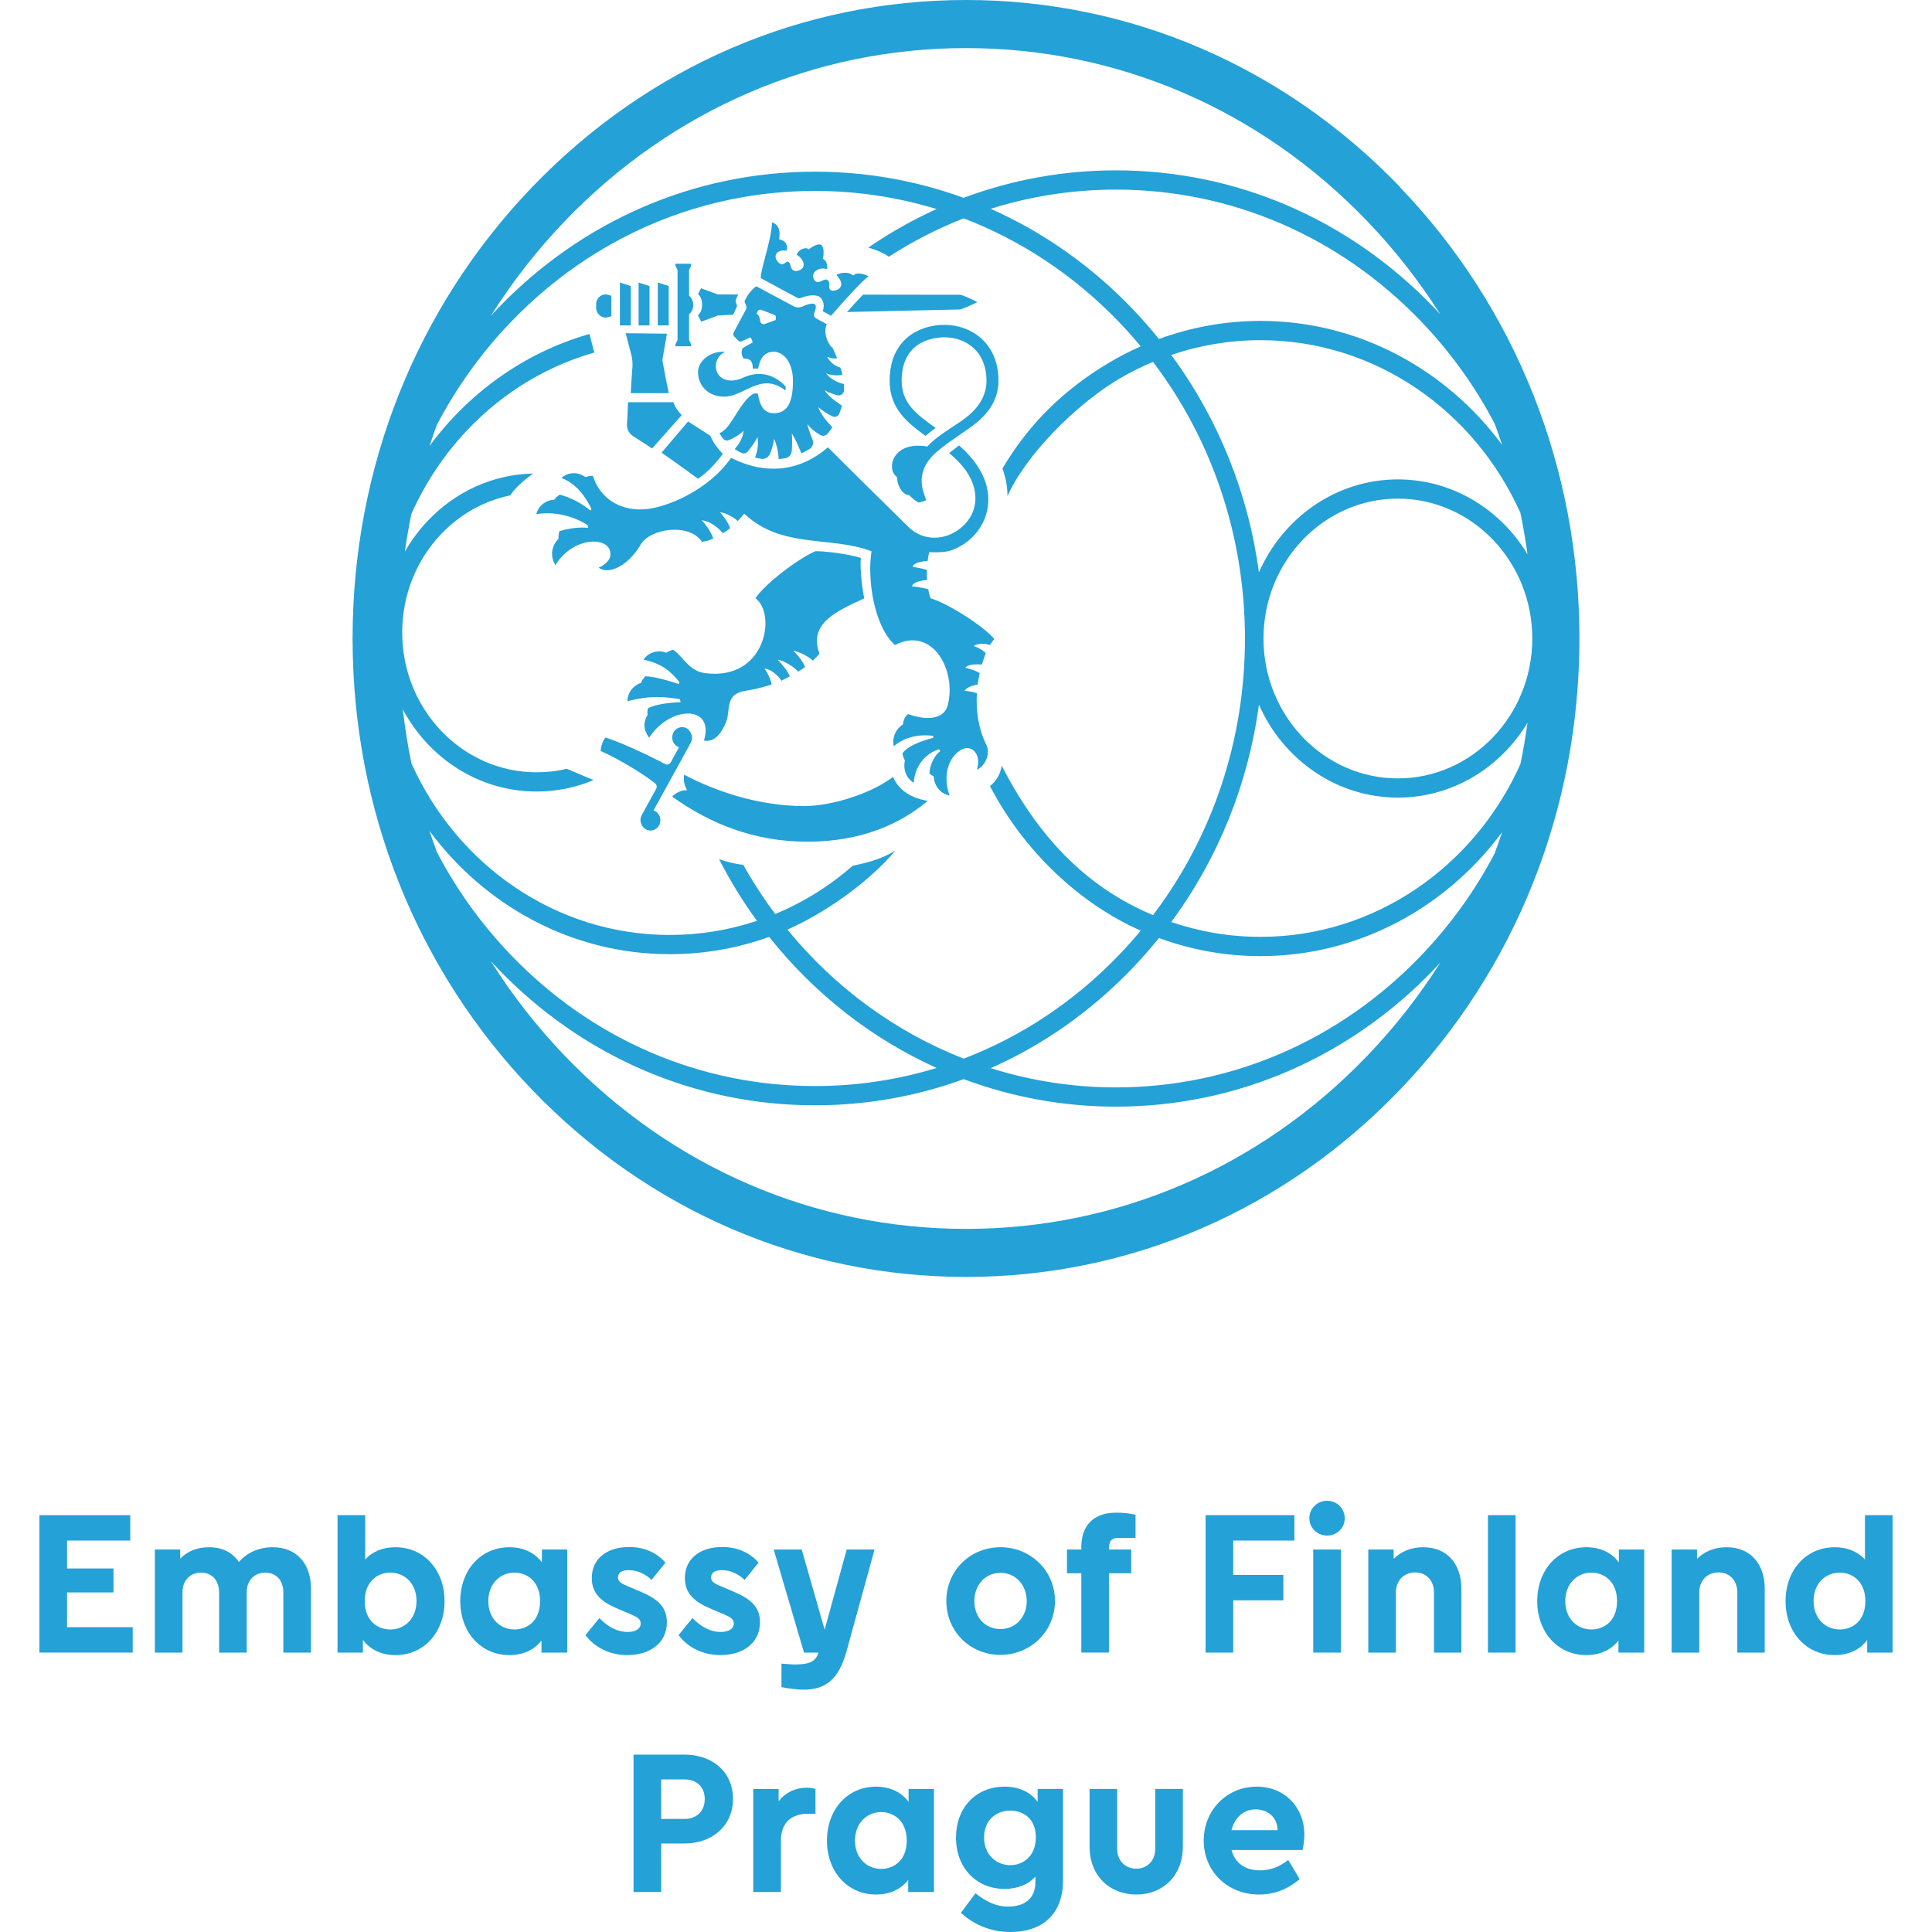 <?xml version="1.0" encoding="UTF-8"?><svg id="Layer_1" xmlns="http://www.w3.org/2000/svg" xmlns:xlink="http://www.w3.org/1999/xlink" viewBox="0 0 150 150"><defs><clipPath id="clippath"><rect x="3.061" width="143.879" height="150" fill="none"/></clipPath><clipPath id="clippath-1"><rect x="3.061" width="143.879" height="150" fill="none"/></clipPath><clipPath id="clippath-2"><rect x="3.061" width="143.879" height="150" fill="none"/></clipPath><clipPath id="clippath-3"><rect x="3.061" width="143.879" height="150" fill="none"/></clipPath></defs><g clip-path="url(#clippath)"><path d="m69.332,60.323c-1.774,1.337-4.81,2.26-6.897,2.26-4.285,0-7.913-1.686-9.313-2.435,0,0-.148.579.224,1.206-.701-.03-1.159.494-1.159.494,2.931,2.101,6.383,3.502,10.488,3.502s7.159-1.321,9.353-3.174c-1.404-.223-2.267-.898-2.696-1.853m-18.589,2.592l.633-1.152.041-.075.164-.297.989-1.798,1.071-1.95-.003-.003c.097-.184.145-.404.021-.687-.1-.235-.296-.431-.537-.483-.431-.094-.847.202-.922.65-.065.397.162.774.52.896l-.641,1.167c-.091.164-.289.226-.45.137-.69-.381-3.227-1.634-4.619-2.055-.191.183-.378.744-.374,1.04,1.677.749,3.527,1.941,4.231,2.518.124.102.154.281.076.423l-1.114,2.027h.003c-.079.141-.126.308-.097.502.062.426.409.75.854.703.272-.03.518-.221.622-.485.18-.458-.057-.933-.467-1.076m7.161-38.867c-.148.291-.699,1.284-.943,1.766-.056.108-.033.242.054.326l.345.337c.052.049.126.062.189.033.197-.092.615-.283.712-.323.057.051.161.283.172.402-.162.087-.669.351-.815.49-.07.316-.046.507.105.75.555,0,.72.232.72.784h.416c.143-.747.443-1.305,1.219-1.305.725,0,1.485.774,1.485,2.267,0,1.694-.445,2.505-1.493,2.505-.822,0-1.105-.701-1.233-1.526-.094,0-.281-.008-.312-.008-1.125.628-1.771,2.818-2.674,3.076.081.151.175.291.28.424.108.137.285.188.445.126.385-.151.874-.439,1.146-.733-.029.528-.304.978-.682,1.427.172.111.351.21.536.297.156.073.342.035.458-.094.269-.3.579-.76.782-1.14.064.553.016,1.079-.2,1.597.161.038.323.07.482.092.262.04.531-.089.655-.334.183-.37.28-.846.358-1.222.194.513.316.985.339,1.58.18-.017.356-.041.528-.072.27-.049.472-.281.491-.563.033-.448.041-.984.003-1.364.353.561.615,1.253.749,1.551.197-.086.423-.21.633-.34.242-.148.337-.461.226-.73-.161-.388-.297-.769-.409-1.21.286.369.671.66,1.025.862.192.106.428.052.569-.121.129-.157.248-.319.358-.488-.37-.361-.954-1.068-1.097-1.575.232.235.717.555,1.13.739.202.089.428-.016.509-.227.078-.202.143-.407.197-.615-.389-.261-1.127-.768-1.332-1.197.197.14.612.297.985.394.253.067.504-.126.51-.397.003-.159,0-.318-.011-.478-.518-.103-1.116-.44-1.377-.83.297.149,1.003.216,1.267.092-.043-.184-.097-.366-.162-.54-.47-.119-.807-.436-1.028-.834.356.143.649.154.779.105l-.327-.761c-.464-.389-.757-1.283-.478-1.872,0,0-.518-.28-.844-.466-.137-.076-.192-.248-.132-.396.216-.515.289-1.06-.923-.509-.173.079-.443.095-.637-.006-1.345-.722-2.748-1.466-2.942-1.574-.399.316-.709.685-.912,1.192.067.205.232.389.11.634m.892.154c.046-.13.186-.196.312-.146l1.019.396c.068.027.111.099.105.173l-.016.221-.869.319c-.149.033-.297-.065-.329-.221l-.037-.208c-.024-.134-.092-.256-.194-.342l-.046-.04.056-.153Zm13.446,22.253c-.078-.208-.138-.447-.183-.703-.28-.105-1.008-.207-1.26-.238.081-.334.793-.458,1.175-.491-.016-.259-.019-.521-.013-.777-.257-.086-.893-.208-1.114-.235.081-.345.769-.432,1.164-.459.033-.264.078-.499.135-.691.122.011.246.019.369.019.537,0,1.009-.01,1.548-.234,1.577-.656,2.664-2.149,2.664-3.864,0-1.785-1.164-3.231-2.273-4.201l-.768.594c1.049.871,2.039,2.035,2.039,3.532,0,1.195-.788,2.295-2.009,2.804-.898.372-2.092.372-3.095-.504-2.157-2.112-5.948-5.865-6.348-6.277-2.108,1.83-4.78,2.211-7.517.814-1.758,2.529-5.037,3.894-6.76,3.999-1.915.119-3.437-.893-3.972-2.597-.165-.01-.375.022-.583.095-.531-.401-1.299-.432-1.861.068,1.165.431,1.871,1.45,2.333,2.395-.032.056-.045.092-.076.137-.749-.614-1.555-1.022-2.384-1.237-.184.126-.321.223-.424.394-.614.017-1.206.423-1.402,1.117,1.944-.305,3.476.51,3.996.863.024.081.025.164.019.21-.434-.068-1.372-.025-2.216.256-.059.173-.079.378-.068.588-.526.494-.687,1.356-.24,2.041,1.432-2.372,4.575-2.271,4.246-.626-.145.38-.474.634-.893.827.779.585,2.294-.138,3.271-1.804.734-1.246,3.754-1.698,4.762-.202.304-.038.598-.132.865-.258-.079-.316-.531-1.081-.912-1.419.698.067,1.346.614,1.648,1,.227-.118.372-.213.571-.383-.076-.326-.475-.903-.774-1.232.399.016,1.116.415,1.367.677.138-.148.399-.436.505-.58,2.906,2.769,6.714,1.709,9.885,2.926-.345,2.106.168,5.795,1.818,7.282,2.888-1.5,4.802,1.919,4.101,4.665-.25.974-1.365,1.294-3.09.695-.224.172-.362.478-.391.807-.531.326-.862.981-.709,1.688.825-.709,1.919-.946,3.057-.811,0,.064.003.162.003.162,0,0-1.871.432-2.381,1.194-.002.157.07.361.186.561-.156.634.067,1.357.679,1.736.173-2.159,1.961-2.605,1.961-2.605,0,0,.056.079.108.134-.445.319-.828,1.09-.846,1.744.078.083.197.159.334.23.027.688.49,1.338,1.222,1.481-.569-1.688.037-2.793.501-3.243.464-.453,1.038-.647,1.488-.132.285.38.285.858.149,1.378.714-.374,1.03-1.311.734-1.909-.65-1.315-.823-2.739-.745-4.036-.207-.081-.671-.173-.958-.18.127-.275.725-.466,1.02-.483.037-.283.095-.636.153-.9-.23-.154-.758-.345-1.111-.412.202-.3.92-.28,1.288-.25.091-.304.194-.633.297-.882-.129-.175-.598-.453-.928-.553.262-.242.912-.2,1.257-.083.118-.199.234-.356.34-.463-.898-1.065-3.683-2.799-4.951-3.162m-22.15,6.058c-.153.173-.264.302-.324.502-.575.181-1.04.715-1.068,1.424,1.696-.407,2.535-.388,4.05-.164.084.129.078.245.078.245,0,0-1.575.014-2.524.459-.056.164-.06.362-.035.528-.372.61-.312,1.205.124,1.768,1.596-2.497,5.112-2.58,4.25.227.833.161,1.375-.596,1.725-1.451.351-.857-.134-2.154,1.456-2.407.647-.102,1.253-.235,2.073-.494-.021-.292-.321-.951-.558-1.237.459,0,1.095.558,1.31.936.207-.091.455-.223.66-.331-.078-.299-.647-1.017-.933-1.291.478.048,1.308.582,1.586.925.181-.114.359-.237.532-.366-.087-.289-.547-.947-.919-1.24.402-.006,1.243.466,1.52.745.181-.167.358-.34.518-.526-.69-1.912.502-2.89,2.546-3.872.102-.048.552-.245.933-.44-.159-.712-.353-2.324-.267-3.135-1.057-.323-2.71-.523-3.516-.523-1.302.542-3.912,2.513-4.668,3.656,1.663,1.191.804,6.474-3.963,5.805-1.213-.168-1.702-1.348-2.427-1.806-.159.032-.35.114-.534.232-.602-.245-1.343-.079-1.771.54,1.411.261,2.235,1,2.79,1.741-.017.06-.043.149-.043.149,0,0-1.744-.602-2.6-.602m3.317-19.783l-2.058,2.422c1.288.877,2.478,1.78,2.831,2.022.738-.49,1.454-1.272,1.919-1.928-.321-.332-.76-.895-.963-1.41-.593-.37-1.111-.725-1.728-1.106m-4.319-4.239c-.038.62-.106,1.326-.127,2.036h2.945c-.17-.788-.356-1.809-.494-2.553h-.006l.361-2.062-3.204-.037.429,1.642c.084.318.118.644.097.973m.477-3.22h.847v-3.057l-.847-.272v3.328Zm-1.451,0h.847v-3.057l-.847-.272v3.328Zm2.941,0h.849v-3.057l-.849-.272v3.328Zm18.003,4.304c0,2.089,1.27,3.184,2.786,4.273.207-.183.482-.396.785-.615-1.523-1.079-2.639-1.946-2.639-3.657,0-3.139,2.543-3.381,3.325-3.381,1.621,0,3.26,1.044,3.26,3.381,0,1.609-1.21,2.626-2.077,3.204-.868.579-1.874,1.187-2.526,1.901l-.013-.006c-.156-.04-.307-.054-.453-.054-2.205-.164-2.75,1.782-1.872,2.438.011.774.528,1.408.941,1.392.197.202.429.394.704.571.234-.025.618-.173.618-.173-.165-.545-.893-1.899.386-3.338.671-.755,1.93-1.529,3.138-2.394,1.386-.995,2.085-2.17,2.085-3.541,0-2.99-2.173-4.35-4.192-4.35-1.965,0-4.258,1.138-4.258,4.35m-20.392,3.352c-.025.362.14.709.431.909.354.243,1.105.704,1.518.987l2.306-2.594c-.248-.219-.563-.668-.647-.998h-3.529c-.021.545-.046,1.224-.079,1.696m4.982-6.177l-.162-.348v-2.001c.194-.146.324-.412.324-.717,0-.304-.13-.569-.324-.715v-2.001l.162-.348v-.138h-1.222v.138l.164.348v5.435l-.164.348v.138h1.222v-.138Zm-6.45-2.119l.254-.075v-1.586l-.254-.075c-.464-.137-.925.227-.925.728v.278c0,.502.461.865.925.73m18.556-.401c4.528-.106,8.676-.2,8.76-.2.145-.01.971-.367,1.353-.572-.386-.203-1.162-.567-1.351-.567-.135,0-3.514-.005-7.525-.01-.423.437-.874.941-1.237,1.349m-11.322.752l1.291-.482,1.186-.067s.289-.609.305-.676c-.005,0-.121-.393-.121-.393,0,0,.07-.262.216-.496-1.69-.002-.968-.002-1.588-.003l-1.305-.48-.232.445c.114.108.31.359.31.827,0,.434-.132.628-.313.839.064.124.251.485.251.485m1.771,5.818c1.61,0,2.869-1.965,4.761-.475l.032-.289c-.885-1-2.105-1.268-3.311-.707-1.184.548-2.124.025-2.124-.904,0-.377.216-.884.738-1.103-1.097-.095-2.117.671-2.117,1.567,0,1.1.827,1.912,2.022,1.912m4.308-8.413l1.378.742c.084.046.183.048.27.011.496-.21,1.253-.326,1.55-.01.175.186.31.547.175.97-.014.04.002.086.04.106l.585.312c.086-.094.237-.267.396-.447.914-1.038,1.917-2.159,2.511-2.612-.291-.181-.839-.315-1.098-.13l-.095.067-.092-.07c-.127-.092-.329-.146-.555-.146-.299,0-.544.091-.647.176.226.251.436.556.356.834-.051.183-.208.307-.467.369-.065.011-.113.016-.151.016-.102,0-.183-.03-.237-.092-.086-.097-.076-.223-.068-.335.013-.168.011-.277-.111-.388-.119-.106-.27-.035-.429.04-.111.054-.218.106-.332.106-.108,0-.254-.049-.339-.278-.059-.162-.043-.326.046-.461.145-.219.455-.318.696-.318.111,0,.211.019.294.056.014-.043.025-.111.022-.208-.008-.197-.084-.44-.237-.537l-.108-.067.033-.127c.037-.134.079-.649-.086-.876-.054-.073-.126-.108-.227-.108-.122,0-.35.056-.73.318l-.114.078-.095-.1c.011.011-.027,0-.092,0-.057,0-.52.014-.718.509.288.153.552.461.547.763-.003.111-.051.377-.442.474-.432.11-.528-.2-.574-.38-.035-.141-.065-.234-.159-.291-.094-.057-.132-.038-.226.04-.068.056-.154.129-.275.129-.165,0-.289-.138-.37-.242-.184-.243-.141-.432-.1-.525.105-.226.381-.307.587-.307.079,0,.153.011.216.033.037-.076.064-.203.041-.35-.024-.148-.114-.409-.466-.507l-.129-.035.011-.227c.024-.327.06-.857-.572-1.1-.013.745-.286,1.777-.531,2.699-.17.647-.38,1.44-.335,1.642l1.454.784Zm48.167-7.87C99.682,5.156,87.722,0,75,0s-24.68,5.156-33.677,14.519c-8.995,9.362-13.948,21.811-13.948,35.052s4.953,25.688,13.948,35.05c8.997,9.362,20.956,14.519,33.677,14.519s24.682-5.156,33.677-14.519c8.995-9.362,13.949-21.81,13.949-35.05s-4.954-25.69-13.949-35.052m-64.817,2.639c8.318-8.656,19.378-13.425,31.14-13.425s22.824,4.769,31.142,13.425c2.147,2.236,4.045,4.665,5.681,7.245-.165-.178-.331-.356-.499-.532-6.596-6.865-15.366-10.645-24.691-10.645-4.068,0-8.057.728-11.82,2.133-3.659-1.334-7.549-2.03-11.541-2.03-9.3,0-18.044,3.769-24.623,10.615-.184.194-.367.389-.548.587,1.653-2.627,3.576-5.098,5.76-7.372m-10.515,47.355c4.311,5.816,11.068,9.569,18.654,9.569,2.666,0,5.266-.461,7.717-1.343,3.526,4.439,7.989,7.911,13.001,10.176-3.03.925-6.202,1.405-9.446,1.405-8.917,0-17.302-3.615-23.607-10.178-2.3-2.394-4.222-5.078-5.737-7.971-.205-.548-.397-1.102-.582-1.658m27.789,7.66c2.683-1.176,6.177-3.513,8.386-6.142-1.17.734-2.378.985-3.319,1.186-1.818,1.59-3.847,2.847-6.015,3.746-.9-1.206-1.728-2.48-2.48-3.818-.831-.078-1.879-.437-1.879-.437.869,1.69,1.853,3.287,2.942,4.784-2.163.722-4.441,1.097-6.771,1.097-8.868,0-16.534-5.462-20.055-13.323-.285-1.381-.51-2.78-.671-4.196,2.025,3.802,5.918,6.382,10.381,6.382,1.531,0,3.02-.297,4.428-.887,0,0-1.44-.612-2.085-.881-.761.197-1.547.275-2.343.275-5.749,0-10.427-4.869-10.427-10.853,0-2.856,1.059-5.555,2.979-7.596,1.491-1.582,3.37-2.634,5.419-3.052.44-.765,1.769-1.696,1.769-1.696-3.112.07-6.029,1.386-8.211,3.702-.683.726-1.268,1.524-1.753,2.376.138-.989.312-1.968.51-2.941,2.681-6.007,7.795-10.702,14.202-12.528l-.378-1.44c-5.064,1.443-9.369,4.57-12.419,8.698.184-.556.377-1.111.582-1.659,1.515-2.891,3.437-5.574,5.737-7.97,6.306-6.563,14.69-10.178,23.607-10.178,3.244,0,6.417.482,9.445,1.407-1.836.83-3.608,1.828-5.299,2.99,0,0,1.014.275,1.588.714,1.85-1.195,3.797-2.192,5.814-2.982,4.478,1.713,8.585,4.433,12.061,8.049.587.612,1.148,1.241,1.686,1.89-.838.37-1.656.79-2.449,1.262-3.451,2.054-6.204,4.695-8.286,8.223,0,0,.428,1.103.383,2.159,1.421-3.227,5.373-7.156,8.615-9.086.866-.517,1.766-.966,2.691-1.354,4.625,6.099,7.138,13.589,7.138,21.479s-2.511,15.375-7.137,21.476c-4.714-1.982-8.626-5.508-11.753-11.615-.121,1.035-.906,1.596-.906,1.596,2.599,4.982,6.867,9.079,11.704,11.225-.539.647-1.102,1.278-1.686,1.888-3.475,3.616-7.582,6.334-12.058,8.049-5.279-2.068-9.996-5.504-13.687-10.019m36.609-17.461c1.877,4.252,6.007,7.212,10.788,7.212,4.239,0,7.963-2.325,10.065-5.814-.148,1.081-.332,2.154-.552,3.214-3.545,7.914-11.258,13.412-20.185,13.412-2.391,0-4.721-.401-6.924-1.151,3.642-4.937,5.973-10.716,6.808-16.873m.353-5.14c0-5.989,4.683-10.861,10.435-10.861s10.435,4.872,10.435,10.861-4.681,10.861-10.435,10.861-10.435-4.873-10.435-10.861m20.5-6.539c-2.101-3.489-5.826-5.814-10.065-5.814-4.781,0-8.911,2.96-10.788,7.212-.834-6.158-3.166-11.937-6.809-16.874,2.225-.757,4.563-1.148,6.925-1.148,8.927,0,16.641,5.497,20.185,13.411.219,1.06.404,2.133.552,3.214m-30.703,32.165c.733-.763,1.426-1.556,2.085-2.373,2.492.917,5.152,1.405,7.881,1.405,7.631,0,14.43-3.778,18.766-9.628-.186.56-.381,1.116-.588,1.667-1.516,2.883-3.435,5.558-5.73,7.946-6.325,6.582-14.733,10.208-23.676,10.208-3.344,0-6.611-.517-9.713-1.493,4.048-1.793,7.77-4.397,10.976-7.733m28.732-40.658c-4.336-5.851-11.134-9.626-18.766-9.626-2.696,0-5.361.482-7.881,1.404-.658-.817-1.353-1.609-2.085-2.373-3.208-3.336-6.929-5.94-10.979-7.735,3.125-.984,6.393-1.491,9.717-1.491,8.943,0,17.351,3.626,23.676,10.208,2.295,2.389,4.214,5.064,5.73,7.946.207.552.402,1.108.588,1.667m-10.484,47.444c-8.318,8.656-19.378,13.425-31.142,13.425s-22.822-4.769-31.14-13.425c-2.184-2.273-4.107-4.745-5.76-7.372.181.197.364.394.548.587,6.579,6.844,15.323,10.615,24.623,10.615,3.994,0,7.886-.696,11.546-2.033,3.729,1.392,7.717,2.136,11.815,2.136,9.326,0,18.095-3.78,24.691-10.645.168-.175.334-.353.499-.532-1.636,2.58-3.533,5.009-5.681,7.245" fill="#24a1d6"/></g><polygon points="3.061 117.637 3.061 128.305 10.304 128.305 10.304 126.334 5.205 126.334 5.205 123.635 8.81 123.635 8.81 121.776 5.205 121.776 5.205 119.608 10.113 119.608 10.113 117.637 3.061 117.637" fill="#24a1d6"/><g clip-path="url(#clippath-1)"><path d="m21.172,120.126c-1.111,0-2.033.453-2.621,1.148-.493-.726-1.27-1.148-2.335-1.148-.938,0-1.699.34-2.224.89v-.712h-1.969v8.002h2.144v-4.656c0-.954.588-1.551,1.445-1.551.842,0,1.399.598,1.399,1.551v4.656h2.144v-4.703c0-.89.588-1.504,1.445-1.504.842,0,1.399.598,1.399,1.551v4.656h2.144v-4.962c0-1.923-1.097-3.217-2.971-3.217" fill="#24a1d6"/><path d="m30.305,126.513c-.985,0-1.987-.664-1.987-2.2,0-1.52.985-2.216,1.987-2.216,1.111,0,2.033.842,2.033,2.2s-.906,2.216-2.033,2.216m.396-6.387c-.984,0-1.795.34-2.349.954v-3.444h-2.146v10.67h1.971v-.985c.539.744,1.445,1.181,2.524,1.181,2.224,0,3.813-1.779,3.813-4.188s-1.59-4.187-3.813-4.187" fill="#24a1d6"/><path d="m39.945,126.512c-1.111,0-2.033-.841-2.033-2.2s.922-2.214,2.033-2.214c.985,0,1.987.696,1.987,2.214,0,1.537-1.001,2.2-1.987,2.2m2.128-5.206c-.54-.745-1.429-1.179-2.524-1.179-2.225,0-3.813,1.777-3.813,4.185s1.588,4.188,3.813,4.188c1.063,0,1.938-.405,2.492-1.133v.939h2.001v-8.002h-1.969v1.001Z" fill="#24a1d6"/><path d="m51.776,125.946c0-1.245-.795-1.86-2.208-2.441l-.763-.323c-.572-.227-.825-.388-.825-.712,0-.388.334-.566.841-.566.636,0,1.256.275,1.763.76l1.081-1.342c-.715-.807-1.683-1.213-2.828-1.213-1.667,0-2.89.873-2.89,2.41,0,1.26.809,1.892,2.144,2.441l.841.354c.477.211.811.356.811.728,0,.453-.461.663-1.001.663-.841,0-1.572-.42-2.208-1.082l-1.079,1.326c.698.936,1.858,1.551,3.255,1.551,1.717,0,3.066-.906,3.066-2.554" fill="#24a1d6"/><path d="m56.796,123.505l-.763-.323c-.572-.227-.825-.389-.825-.712,0-.388.332-.566.841-.566.636,0,1.256.275,1.763.76l1.081-1.342c-.715-.809-1.683-1.213-2.828-1.213-1.667,0-2.891.873-2.891,2.41,0,1.26.811,1.892,2.146,2.441l.841.354c.477.21.811.356.811.728,0,.453-.461.663-1.001.663-.841,0-1.572-.42-2.208-1.082l-1.079,1.326c.698.936,1.858,1.551,3.255,1.551,1.717,0,3.066-.906,3.066-2.554,0-1.245-.795-1.86-2.208-2.441" fill="#24a1d6"/><path d="m63.548,128.306c-.207.679-.683.922-1.779.922-.318,0-.668-.032-1.097-.065v1.826c.572.114,1.256.196,1.733.196,1.763,0,2.731-.874,3.319-2.976l2.176-7.905h-2.16l-1.715,6.223-1.78-6.223h-2.174l2.351,8.002h1.127Z" fill="#24a1d6"/><path d="m77.682,122.115c1.16,0,2.033.938,2.033,2.198,0,1.245-.873,2.166-2.033,2.166-1.192,0-2.033-.904-2.033-2.166s.841-2.198,2.033-2.198m-.016,6.369c2.335,0,4.241-1.81,4.241-4.187,0-2.36-1.906-4.171-4.225-4.171-2.351,0-4.209,1.81-4.209,4.171,0,2.376,1.858,4.187,4.193,4.187" fill="#24a1d6"/><path d="m86.097,128.306v-6.159h1.731v-1.842h-1.731c0-.68.191-.906.795-.906h1.27v-1.795c-.381-.097-.954-.162-1.493-.162-1.748,0-2.716.971-2.716,2.685v.178h-1.113v1.842h1.113v6.159h2.144Z" fill="#24a1d6"/></g><polygon points="95.747 124.249 99.638 124.249 99.638 122.276 95.747 122.276 95.747 119.609 100.496 119.609 100.496 117.636 93.603 117.636 93.603 128.307 95.747 128.307 95.747 124.249" fill="#24a1d6"/><rect x="101.96" y="120.305" width="2.144" height="8.002" fill="#24a1d6"/><g clip-path="url(#clippath-2)"><path d="m103.04,116.521c-.763,0-1.381.582-1.381,1.357,0,.761.618,1.342,1.381,1.342.747,0,1.365-.58,1.365-1.342,0-.776-.618-1.357-1.365-1.357" fill="#24a1d6"/><path d="m110.505,120.126c-.97,0-1.763.356-2.303.906v-.728h-1.969v8.002h2.144v-4.672c0-.922.62-1.551,1.493-1.551s1.462.629,1.462,1.551v4.672h2.128v-4.962c0-1.923-1.113-3.217-2.955-3.217" fill="#24a1d6"/></g><rect x="115.524" y="117.636" width="2.144" height="10.67" fill="#24a1d6"/><g clip-path="url(#clippath-3)"><path d="m123.562,126.512c-1.113,0-2.035-.841-2.035-2.2s.922-2.214,2.035-2.214c.984,0,1.985.696,1.985,2.214,0,1.537-1.001,2.2-1.985,2.2m2.128-5.206c-.54-.745-1.429-1.179-2.526-1.179-2.225,0-3.813,1.777-3.813,4.185s1.588,4.188,3.813,4.188c1.065,0,1.938-.405,2.492-1.133v.939h2.003v-8.002h-1.969v1.001Z" fill="#24a1d6"/><path d="m134.058,120.126c-.97,0-1.763.356-2.303.906v-.728h-1.969v8.002h2.144v-4.672c0-.922.62-1.551,1.493-1.551s1.462.629,1.462,1.551v4.672h2.128v-4.962c0-1.923-1.113-3.217-2.955-3.217" fill="#24a1d6"/><path d="m142.841,126.512c-1.127,0-2.035-.857-2.035-2.214s.922-2.2,2.035-2.2c.984,0,1.985.696,1.985,2.214,0,1.537-1.001,2.2-1.985,2.2m1.954-8.876v3.443c-.556-.614-1.367-.952-2.351-.952-2.224,0-3.813,1.777-3.813,4.185s1.59,4.188,3.813,4.188c1.079,0,1.985-.42,2.526-1.179v.985h1.969v-10.67h-2.144Z" fill="#24a1d6"/><path d="m53.128,141.22h-1.795v-3.069h1.795c1.001,0,1.588.629,1.588,1.52,0,.92-.587,1.55-1.588,1.55m0-4.994h-3.94v10.67h2.146v-3.767h1.795c2.208,0,3.78-1.407,3.78-3.459,0-2.087-1.572-3.444-3.78-3.444" fill="#24a1d6"/><path d="m60.454,139.848v-.954h-1.969v8.002h2.144v-3.993c0-1.439.874-2.085,2.112-2.085h.572v-1.923c-.207-.065-.413-.097-.699-.097-.857,0-1.636.372-2.16,1.051" fill="#24a1d6"/><path d="m68.415,145.101c-1.111,0-2.033-.839-2.033-2.197s.922-2.216,2.033-2.216c.984,0,1.985.696,1.985,2.216,0,1.535-1.001,2.197-1.985,2.197m2.128-5.204c-.54-.744-1.431-1.181-2.526-1.181-2.224,0-3.812,1.779-3.812,4.188s1.588,4.185,3.812,4.185c1.065,0,1.938-.404,2.494-1.13v.938h2.001v-8.003h-1.969v1.003Z" fill="#24a1d6"/><path d="m78.435,144.811c-1.095,0-2.033-.825-2.033-2.151s.922-2.085,2.033-2.085c.985,0,1.987.598,1.987,2.07s-.985,2.166-1.987,2.166m2.128-4.915c-.54-.744-1.429-1.181-2.572-1.181-2.146,0-3.766,1.553-3.766,3.961,0,2.376,1.605,3.977,3.766,3.977.984,0,1.826-.324,2.399-.954v.437c0,1.292-.89,1.89-2.097,1.89-1.017,0-1.78-.42-2.558-1.033l-1.129,1.52c.89.807,2.144,1.486,3.861,1.486,2.365,0,4.064-1.294,4.064-3.993v-7.113h-1.969v1.003Z" fill="#24a1d6"/><path d="m89.693,143.55c0,.938-.652,1.535-1.461,1.535-.842,0-1.494-.598-1.494-1.535v-4.656h-2.144v4.478c0,2.263,1.556,3.718,3.638,3.718,2.049,0,3.605-1.454,3.605-3.718v-4.478h-2.144v4.656Z" fill="#24a1d6"/><path d="m95.617,142.094c.24-1.003.97-1.617,1.876-1.617s1.683.598,1.699,1.617h-3.575Zm1.955-3.379c-2.319,0-4.115,1.826-4.115,4.188s1.812,4.187,4.306,4.187c1.206,0,2.256-.437,3.144-1.195l-.889-1.488c-.636.501-1.335.807-2.192.807-1.144,0-1.955-.566-2.209-1.583h5.514c.062-.277.141-.745.141-1.197,0-2.07-1.493-3.719-3.7-3.719" fill="#24a1d6"/></g></svg>
